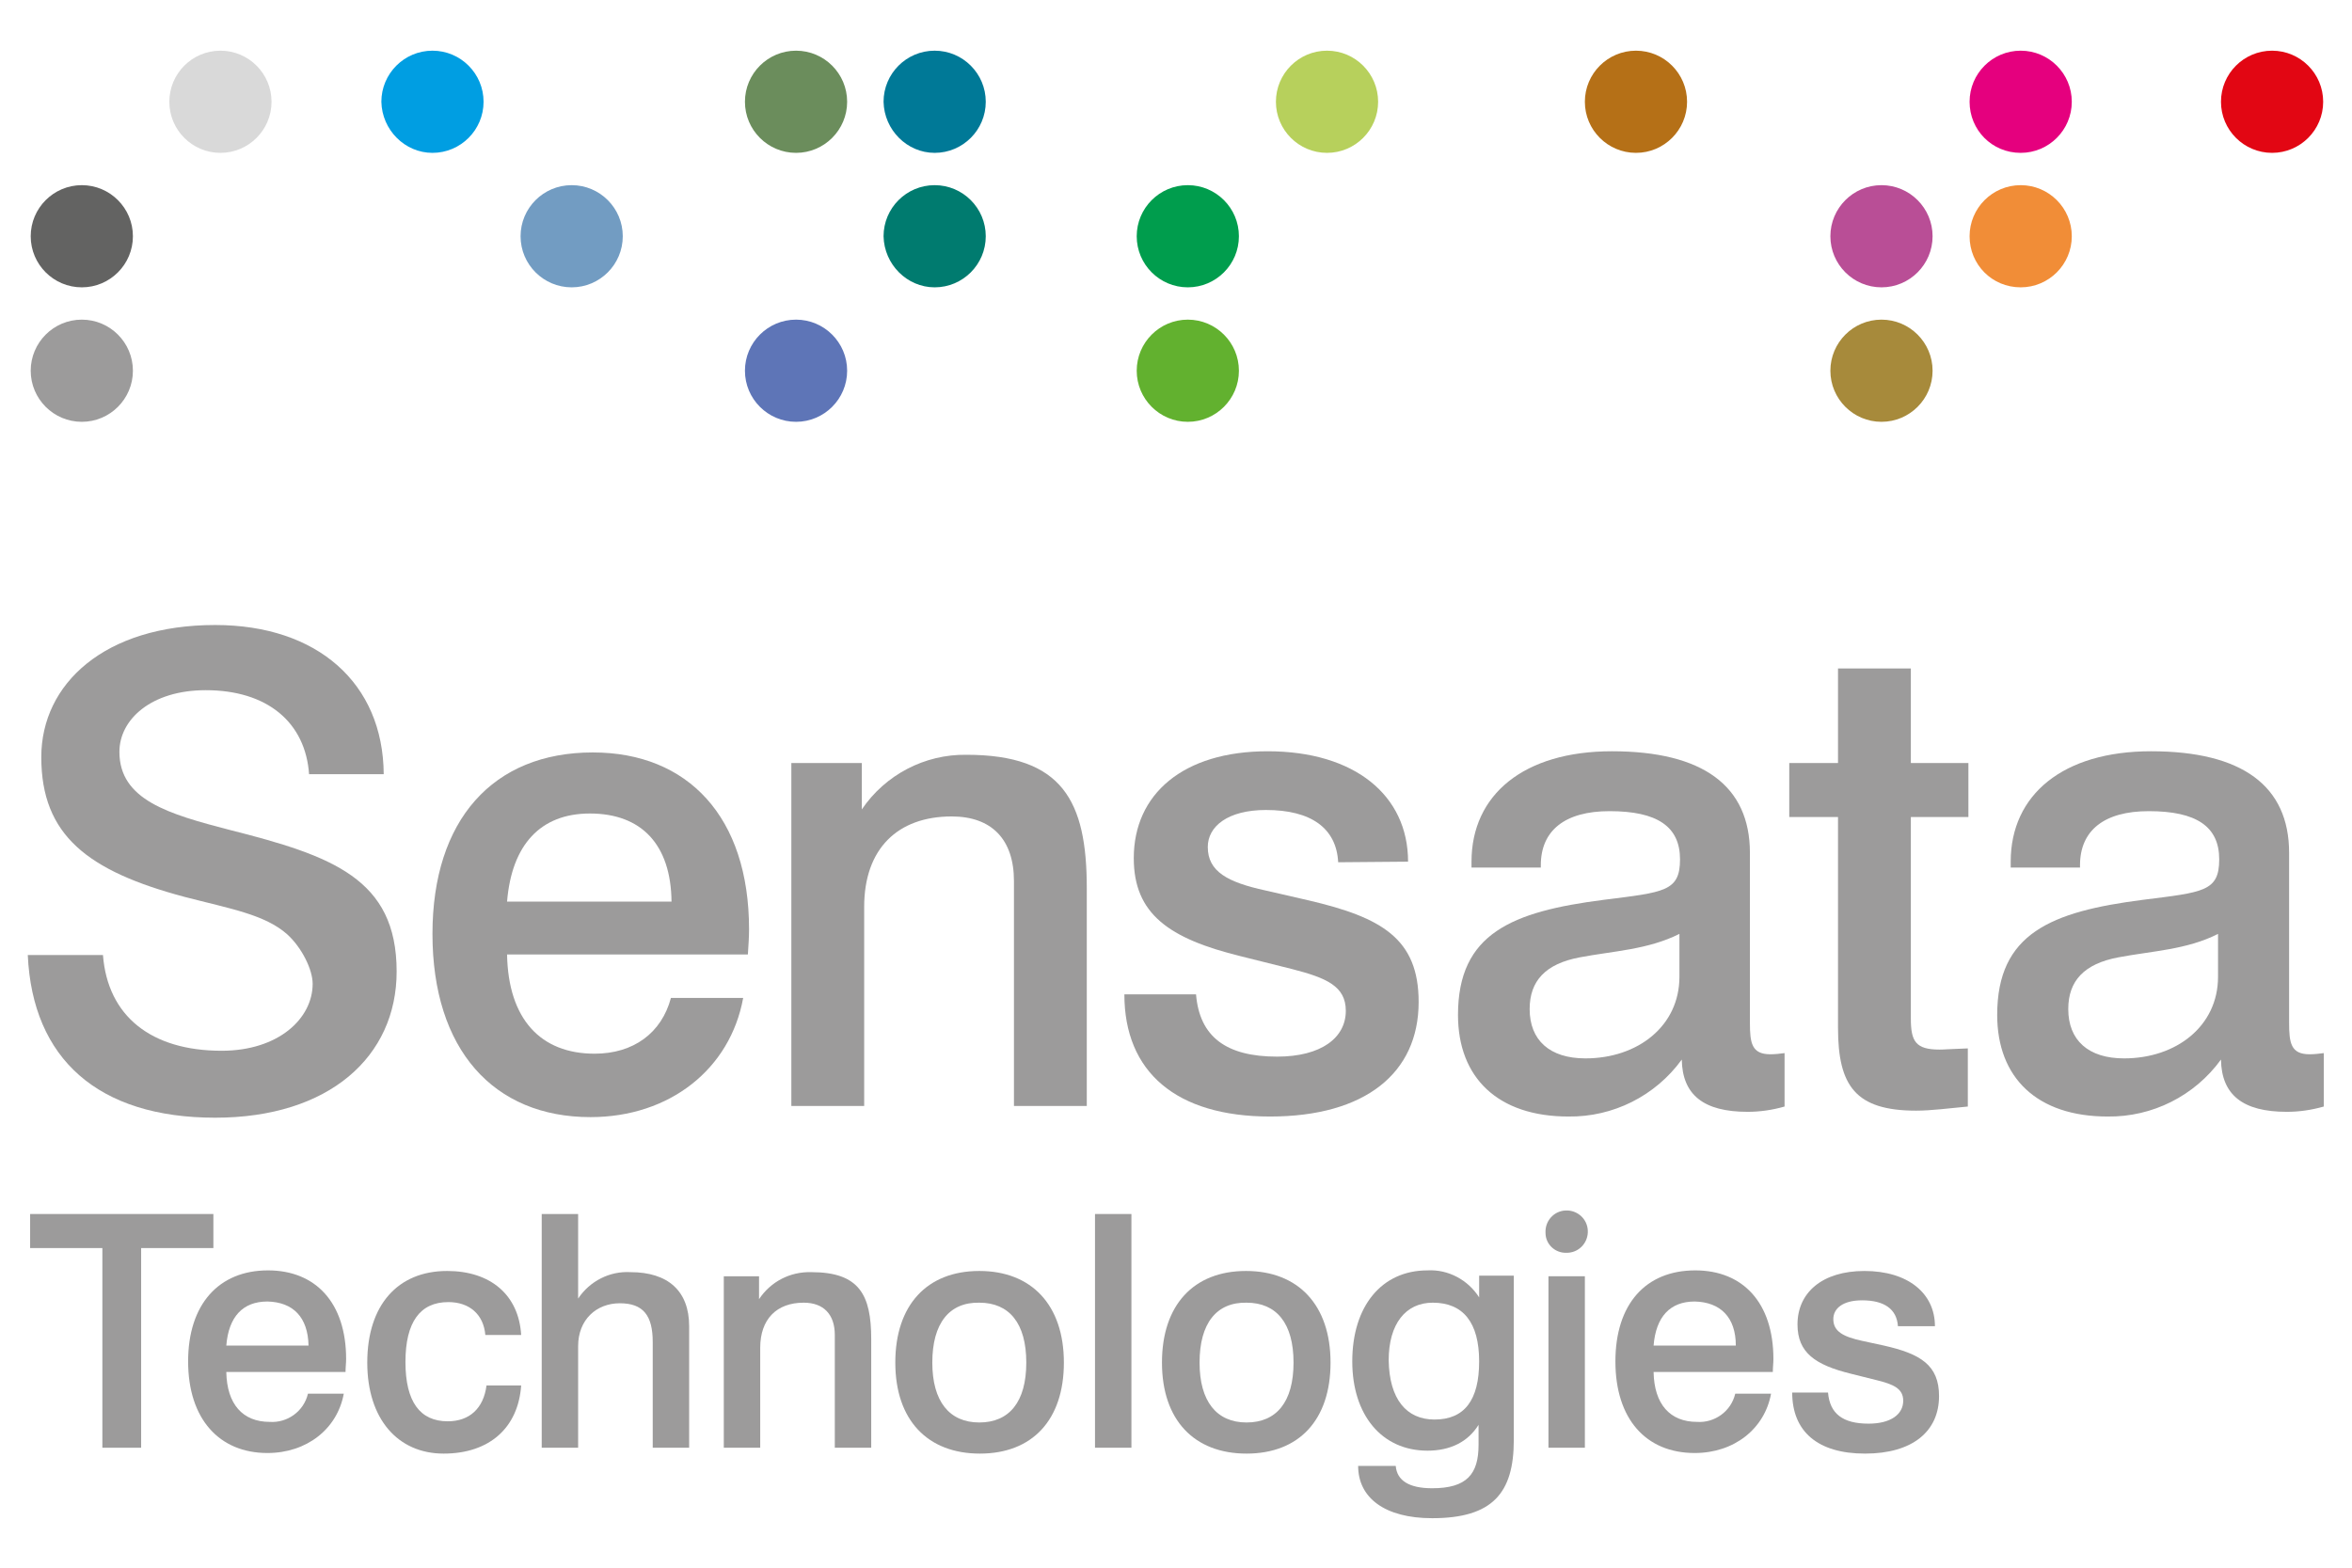 <?xml version="1.0" encoding="UTF-8"?>
<!DOCTYPE svg PUBLIC "-//W3C//DTD SVG 1.1//EN" "http://www.w3.org/Graphics/SVG/1.1/DTD/svg11.dtd">
<!-- Creator: CorelDRAW 2020 (64-Bit) -->
<svg xmlns="http://www.w3.org/2000/svg" xml:space="preserve" width="300mm" height="200mm" version="1.1" style="shape-rendering:geometricPrecision; text-rendering:geometricPrecision; image-rendering:optimizeQuality; fill-rule:evenodd; clip-rule:evenodd"
viewBox="0 0 30000 20000"
 xmlns:xlink="http://www.w3.org/1999/xlink"
 xmlns:xodm="http://www.corel.com/coreldraw/odm/2003">
 <defs>
  <style type="text/css">
   <![CDATA[
    .fil4 {fill:#007997;fill-rule:nonzero}
    .fil5 {fill:#007B6F;fill-rule:nonzero}
    .fil8 {fill:#009D4D;fill-rule:nonzero}
    .fil1 {fill:#009EE2;fill-rule:nonzero}
    .fil6 {fill:#5E75B7;fill-rule:nonzero}
    .fil9 {fill:#62B12F;fill-rule:nonzero}
    .fil16 {fill:#636362;fill-rule:nonzero}
    .fil3 {fill:#6B8D5C;fill-rule:nonzero}
    .fil2 {fill:#729CC2;fill-rule:nonzero}
    .fil0 {fill:#9C9B9B;fill-rule:nonzero}
    .fil13 {fill:#A78A3B;fill-rule:nonzero}
    .fil17 {fill:#B57017;fill-rule:nonzero}
    .fil7 {fill:#B7D05C;fill-rule:nonzero}
    .fil11 {fill:#B94E96;fill-rule:nonzero}
    .fil15 {fill:#D9D9D9;fill-rule:nonzero}
    .fil14 {fill:#E20613;fill-rule:nonzero}
    .fil10 {fill:#E5007E;fill-rule:nonzero}
    .fil12 {fill:#F18D37;fill-rule:nonzero}
   ]]>
  </style>
 </defs>
 <g id="图层_x0020_1">
  <g id="_2419553150896">
   <path class="fil0" d="M391.74 4729.6c0,-359.6 292.18,-651.8 651.8,-651.8 359.6,0 651.8,292.18 651.8,651.8 0,359.62 -292.18,651.8 -651.8,651.8 -359.62,0 -651.8,-292.18 -651.8,-651.8l0 0z"/>
   <path class="fil1" d="M4864.37 1298.36c0,-359.6 292.18,-651.8 651.79,-651.8 359.62,0 651.8,292.18 651.8,651.8 0,359.6 -292.18,651.79 -651.8,651.79 -352.11,-0.01 -644.29,-292.19 -651.79,-651.79z"/>
   <path class="fil2" d="M6639.93 3013.99c0,-359.6 292.18,-651.8 651.8,-651.8 359.6,0 651.8,292.18 651.8,651.8 0,359.6 -292.18,651.79 -651.8,651.79 0,0 0,0 0,0 -359.62,-0.01 -651.8,-292.19 -651.8,-651.79z"/>
   <path class="fil3" d="M9501.82 1298.36c0,-359.6 292.18,-651.8 651.79,-651.8 359.6,0 651.8,292.18 651.8,651.8 0,359.61 -292.18,651.79 -651.8,651.79l0 0c-359.61,-0.01 -651.79,-292.19 -651.79,-651.79l0 0z"/>
   <path class="fil4" d="M11269.88 1298.36c0,-359.6 292.18,-651.8 651.8,-651.8 359.6,0 651.8,292.18 651.8,651.8 0,359.6 -292.18,651.79 -651.8,651.79 0,0 0,0 0,0 -352.13,-0.01 -644.31,-292.19 -651.8,-651.79z"/>
   <path class="fil5" d="M11269.88 3013.99c0,-359.6 292.18,-651.8 651.8,-651.8 359.6,0 651.8,292.18 651.8,651.8 0,359.6 -292.18,651.79 -651.8,651.79 0,0 0,0 0,0 -352.13,-0.01 -644.31,-292.19 -651.8,-651.79z"/>
   <path class="fil6" d="M9501.82 4729.6c0,-359.6 292.18,-651.8 651.79,-651.8 359.6,0 651.8,292.18 651.8,651.8 0,359.62 -292.18,651.8 -651.8,651.8l0 0c-359.61,0 -651.79,-292.18 -651.79,-651.8 0,0 0,0 0,0z"/>
   <path class="fil7" d="M16274.42 1298.36c0,-359.6 292.18,-651.8 651.79,-651.8 359.62,0 651.8,292.18 651.8,651.8 0,359.61 -292.18,651.79 -651.8,651.79 -359.61,-0.01 -651.79,-292.19 -651.79,-651.79z"/>
   <path class="fil8" d="M14498.87 3013.99c0,-359.6 292.18,-651.8 651.79,-651.8 359.62,0 651.8,292.18 651.8,651.8 0,359.6 -292.18,651.79 -651.8,651.79 0,0 0,0 0,0 -359.61,-0.01 -651.79,-292.19 -651.79,-651.79z"/>
   <path class="fil9" d="M14498.87 4729.6c0,-359.6 292.18,-651.8 651.79,-651.8 359.62,0 651.8,292.18 651.8,651.8 0,359.62 -292.18,651.8 -651.8,651.8 0,0 0,0 0,0 -359.61,0 -651.79,-292.18 -651.79,-651.8z"/>
   <path class="fil10" d="M25122.26 1298.36c0,-359.6 292.18,-651.8 651.8,-651.8 359.62,0 651.8,292.18 651.8,651.8 0,359.6 -292.18,651.79 -651.8,651.79 0,0 0,0 0,0 -367.1,-0.01 -651.8,-292.19 -651.8,-651.79z"/>
   <path class="fil11" d="M23346.71 3013.99c0,-359.6 292.18,-651.8 651.8,-651.8 359.6,0 651.8,292.18 651.8,651.8 0,359.6 -292.18,651.79 -651.8,651.79 0,0 0,0 0,0 -359.62,-0.01 -651.8,-292.19 -651.8,-651.79 0,0 0,0 0,0z"/>
   <path class="fil12" d="M25122.26 3013.99c0,-359.6 292.18,-651.8 651.8,-651.8 359.62,0 651.8,292.18 651.8,651.8 0,359.6 -292.18,651.79 -651.8,651.79 0,0 0,0 0,0 -367.1,-0.01 -651.8,-292.19 -651.8,-651.79z"/>
   <path class="fil13" d="M23346.71 4729.6c0,-359.6 292.18,-651.8 651.8,-651.8 359.62,0 651.8,292.18 651.8,651.8 0,359.62 -292.18,651.8 -651.8,651.8 0,0 0,0 0,0 -359.62,0 -651.8,-292.18 -651.8,-651.8 0,0 0,0 0,0z"/>
   <path class="fil14" d="M28328.78 1298.36c0,-359.6 292.18,-651.8 651.8,-651.8 359.61,0 651.79,292.18 651.79,651.8 0,359.61 -292.18,651.79 -651.79,651.79 -359.62,-0.01 -651.8,-292.19 -651.8,-651.79z"/>
   <path class="fil15" d="M2159.82 1298.36c0,-359.6 292.18,-651.8 651.8,-651.8 359.62,0 651.8,292.18 651.8,651.8 0,359.61 -292.18,651.79 -651.8,651.79l0 0c-359.62,-0.01 -651.8,-292.19 -651.8,-651.79z"/>
   <path class="fil16" d="M391.74 3013.99c0,-359.6 292.18,-651.8 651.8,-651.8 359.6,0 651.8,292.18 651.8,651.8 0,359.6 -292.18,651.79 -651.8,651.79 -359.62,-0.01 -651.8,-292.19 -651.8,-651.79l0 0z"/>
   <path class="fil17" d="M20215.12 1298.36c0,-359.6 292.18,-651.8 651.79,-651.8 359.6,0 651.8,292.18 651.8,651.8 0,359.6 -292.18,651.79 -651.8,651.79 0,0 0,0 0,0 -359.61,-0.01 -651.79,-292.19 -651.79,-651.79z"/>
   <g>
    <path class="fil0" d="M3942.87 9883.99c-44.95,-674.26 -539.4,-1078.82 -1318.56,-1078.82 -696.73,0 -1101.3,374.59 -1101.3,786.64 0,614.33 629.31,794.14 1408.47,996.41 1303.57,329.65 2127.68,621.83 2127.68,1805.54 0,1086.32 -861.56,1865.47 -2314.98,1865.47 -1490.86,0 -2329.95,-749.19 -2389.89,-2075.23l958.94 -0.02c59.94,779.15 614.33,1221.18 1513.36,1221.18 726.7,0 1161.24,-412.06 1161.24,-854.08 0,-179.81 -134.86,-457 -322.15,-629.31 -284.7,-254.73 -734.2,-329.65 -1311.08,-479.47 -1236.16,-329.65 -1828,-786.64 -1828,-1783.05 0,-936.48 809.12,-1685.66 2217.58,-1685.66 1303.58,0 2142.67,741.68 2150.16,1902.92l-951.47 -0.02 0 7.5zm0 0l0 0 0 0z"/>
   </g>
   <g>
    <path class="fil0" d="M6467.63 12176.48c14.98,824.11 427.03,1266.13 1116.28,1266.13 494.46,0 854.07,-262.21 973.95,-711.72l921.47 -0.02c-164.82,906.51 -936.47,1520.84 -1947.87,1520.84 -1236.16,0 -2015.3,-861.56 -2015.3,-2337.44 0,-1453.42 771.66,-2314.98 2045.27,-2314.98 1213.67,0 1992.82,824.11 1992.82,2255.04 0,97.39 -7.48,209.78 -14.98,322.15l-3071.64 0 0 0zm1056.34 -1798.03c-629.31,0 -996.41,397.07 -1056.34,1123.77l2097.69 0c-7.48,-726.7 -382.06,-1123.77 -1041.35,-1123.77z"/>
   </g>
   <path class="fil0" d="M13862.05 14109.37l-928.99 0 0 -2869.37c0,-531.92 -284.7,-824.1 -794.14,-824.1 -689.25,0 -1116.28,412.05 -1116.28,1153.74l0 2539.73 -928.98 0 0 -4375.22 899.03 0 0 591.86c299.68,-442.02 801.62,-704.23 1333.54,-696.73 1228.66,0 1535.82,591.86 1535.82,1700.65l0 2779.44z"/>
   <path class="fil0" d="M17068.55 11000.28c-22.46,-434.52 -344.61,-666.77 -921.49,-666.77 -486.97,0 -741.68,209.78 -741.68,471.99 0,314.67 254.72,449.51 734.2,554.39l554.39 127.36c928.99,217.26 1400.96,486.97 1400.96,1296.09 0,906.51 -681.74,1460.9 -1895.43,1460.9 -1198.69,0 -1857.97,-569.37 -1857.97,-1558.3l914.01 -0.02c44.95,539.41 382.08,794.14 1033.86,794.14 561.89,0 876.54,-239.75 876.54,-584.36 0,-314.67 -247.23,-419.54 -681.75,-531.93l-659.28 -164.82c-914.01,-224.76 -1363.51,-539.41 -1363.51,-1251.14 0,-816.61 629.31,-1363.52 1708.13,-1363.52 1108.78,0 1790.55,561.9 1790.55,1408.47l-891.53 7.52z"/>
   <g>
    <path class="fil0" d="M20005.36 14244.23c-899.03,0 -1408.47,-494.46 -1408.47,-1296.1 0,-1041.36 689.25,-1318.56 1857.97,-1468.4 771.65,-97.39 973.95,-104.89 973.95,-516.94 0,-419.53 -292.18,-614.33 -899.03,-614.33 -569.37,0 -876.54,247.23 -876.54,689.25l0 29.97 -884.04 0.02 0 -74.92c0,-854.08 666.76,-1408.47 1790.55,-1408.47 1161.24,0 1760.58,442.02 1760.58,1296.09l0 2165.14c0,262.21 22.47,404.55 262.21,404.55 59.94,0 119.88,-7.48 179.81,-14.98l0 681.75c-157.32,44.95 -314.66,67.42 -471.99,67.42 -561.89,0 -831.58,-217.26 -839.09,-666.77 -337.13,464.51 -876.54,734.22 -1445.91,726.72l0 0zm142.34 -2030.28c-434.52,82.4 -636.82,299.68 -636.82,659.28 0,397.07 254.73,629.31 711.72,629.31 666.77,0 1198.69,-412.05 1198.69,-1041.36l0 -546.91c-404.54,202.28 -839.07,217.26 -1273.59,299.68z"/>
   </g>
   <path class="fil0" d="M24373.09 8527.96l0 1206.19 734.21 0 0 689.25 -734.21 0 0 2569.7c0,292.18 59.94,397.07 367.1,397.07 67.42,0 127.36,-7.48 179.81,-7.48l179.81 -7.49 0 741.69c-247.23,22.47 -464.49,52.43 -659.28,52.43 -771.65,0 -996.41,-314.66 -996.41,-1056.34l0 -2689.56 -621.85 -0.02 0 -689.25 621.83 0 0 -1206.19 928.99 0z"/>
   <g>
    <path class="fil0" d="M26882.85 14244.23c-899.03,0 -1408.47,-494.46 -1408.47,-1296.1 0,-1041.36 689.25,-1318.56 1857.97,-1468.4 771.65,-97.39 973.94,-104.89 973.94,-516.94 0,-419.53 -292.18,-614.33 -899.02,-614.33 -569.38,0 -876.54,247.23 -876.54,689.25l0 29.97 -884.03 0.02 0 -74.92c0,-854.08 666.77,-1408.47 1790.55,-1408.47 1161.24,0 1760.59,442.02 1760.59,1296.09l0 2165.14c0,262.21 22.46,404.55 262.21,404.55 59.93,0 119.87,-7.48 179.81,-14.98l0 681.75c-157.33,44.95 -314.67,67.42 -471.99,67.42 -561.89,0 -831.59,-217.26 -839.09,-666.77 -337.13,464.51 -876.56,734.22 -1445.93,726.72l0 0zm134.85 -2030.28c-434.52,82.4 -636.81,299.68 -636.81,659.28 0,397.07 254.73,629.31 711.71,629.31 666.77,0 1198.69,-412.05 1198.69,-1041.36l0 -546.91c-397.05,202.28 -839.07,217.26 -1273.59,299.68z"/>
   </g>
   <polygon class="fil0" points="2721.7,15487.87 2721.7,15922.41 1800.21,15922.41 1800.21,18469.63 1305.75,18469.63 1305.75,15922.41 384.26,15922.41 384.26,15487.87 "/>
   <g>
    <path class="fil0" d="M2886.52 17503.18c7.49,412.05 209.78,636.81 554.4,636.81 224.76,14.99 434.52,-134.85 486.97,-359.6l457 -0.01c-82.4,449.5 -471.98,756.67 -973.94,756.67 -614.33,0 -1011.4,-434.53 -1011.4,-1168.73 0,-726.7 389.57,-1161.23 1018.88,-1161.23 606.85,0 996.42,412.05 996.42,1131.27 0,52.43 -7.49,104.88 -7.49,164.82l-1520.84 0 0 0zm524.43 -899.03c-314.67,0 -494.46,194.8 -524.43,561.9l1048.85 0c-7.48,-359.62 -194.77,-554.39 -524.42,-561.9l0 0z"/>
   </g>
   <path class="fil0" d="M6190.43 17031.19c-22.47,-262.21 -202.28,-419.53 -471.99,-419.53 -359.6,0 -546.91,254.72 -546.91,764.16 0,509.44 187.29,756.67 539.41,756.67 277.2,0 457,-164.82 494.46,-457l442.02 0c-37.45,539.41 -404.56,869.06 -988.93,869.06 -584.36,0 -973.95,-442.03 -973.95,-1161.24 0,-734.2 389.57,-1168.72 1018.88,-1168.72 554.4,0 914.01,307.16 943.98,816.6l-456.97 0z"/>
   <path class="fil0" d="M7374.13 15487.87l0 1078.82c149.84,-224.76 404.56,-352.12 666.77,-337.14 479.47,0 749.18,239.75 749.18,689.25 0,37.45 0,97.39 0,194.8l0 1356.01 -464.48 0.02 0 -1348.53c0,-337.14 -119.88,-494.46 -419.54,-494.46 -299.68,0 -531.93,209.78 -531.93,546.91l0 1296.09 -464.5 -0.01 0 -2981.74 464.5 -0.02z"/>
   <path class="fil0" d="M11112.56 18469.63l-464.51 0 0 -1438.44c0,-262.21 -142.34,-412.05 -397.06,-412.05 -344.62,0 -554.4,209.78 -554.4,576.88l0 1273.61 -464.49 0 0 -2187.62 449.51 0 0 292.18c149.84,-224.76 397.07,-352.12 666.76,-344.62 614.33,0 764.17,292.18 764.17,854.07l0.02 1385.99z"/>
   <g>
    <path class="fil0" d="M13569.87 17383.31c0,734.2 -404.55,1161.24 -1071.33,1161.24 -666.76,0 -1078.82,-427.04 -1078.82,-1161.24 0,-734.2 404.56,-1168.72 1071.34,-1168.72 666.76,0 1078.81,434.52 1078.81,1168.72l0 0zm-1678.17 0c0,494.45 217.26,764.17 599.34,764.17 382.08,0 599.34,-262.22 599.34,-764.17 0,-501.96 -217.26,-764.17 -599.34,-764.17 -382.07,-7.48 -599.34,262.21 -599.34,764.17z"/>
   </g>
   <rect class="fil0" x="13966.94" y="15487.89" width="464.49" height="2981.74"/>
   <g>
    <path class="fil0" d="M16971.17 17383.31c0,734.2 -404.56,1161.24 -1071.34,1161.24 -666.76,0 -1078.81,-427.04 -1078.81,-1161.24 0,-734.2 404.55,-1168.72 1071.33,-1168.72 666.78,0 1078.82,434.52 1078.82,1168.72l0 0zm-1670.68 0c0,494.45 217.26,764.17 599.34,764.17 382.09,0 599.35,-262.22 599.35,-764.17 0,-501.96 -217.26,-764.17 -599.35,-764.17 -382.08,-7.48 -599.34,262.21 -599.34,764.17l0 0z"/>
   </g>
   <g>
    <path class="fil0" d="M18207.31 18507.08c-584.36,0 -958.96,-457.01 -958.96,-1138.76 0,-704.23 374.58,-1161.23 958.96,-1161.23 262.21,-14.99 516.94,119.87 659.28,344.61l0 -277.19 442.02 0.01 0 2097.72c0,674.26 -269.71,996.41 -1041.37,996.41 -606.84,0 -943.97,-262.21 -943.97,-666.76l479.48 -0.02c14.99,187.29 172.31,284.7 464.49,284.7 442.02,0 591.86,-179.81 591.86,-554.4l0 -254.73c-134.85,217.27 -359.61,329.64 -651.79,329.64l0 0zm89.9 -397.07c382.09,0 569.38,-247.23 569.38,-741.69 0,-494.45 -202.28,-749.18 -591.86,-749.18 -344.62,0 -561.9,269.71 -561.9,734.2 7.52,494.46 224.78,756.67 584.38,756.67l0 0z"/>
   </g>
   <rect class="fil0" x="19750.63" y="16282" width="464.49" height="2187.62"/>
   <path class="fil0" d="M19713.18 15727.61c-7.49,-149.84 104.89,-277.19 254.73,-284.69 149.84,-7.49 277.19,104.89 284.69,254.73 7.49,149.84 -104.89,277.19 -254.73,284.69 -7.48,0 -7.48,0 -14.98,0 -142.36,7.49 -269.71,-104.89 -269.71,-254.73 0,0 0,0 0,0z"/>
   <g>
    <path class="fil0" d="M21091.67 17503.18c7.49,412.05 209.78,636.81 554.4,636.81 224.76,14.99 434.52,-134.85 486.97,-359.6l456.99 -0.01c-82.41,449.5 -471.99,756.67 -973.95,756.67 -621.83,0 -1011.39,-434.53 -1011.39,-1168.73 0,-726.7 382.08,-1161.23 1018.88,-1161.23 606.84,0 996.41,412.05 996.41,1131.27 0,52.43 -7.48,104.88 -7.48,164.82l-1520.83 0 0 0zm524.43 -899.03c-314.67,0 -494.46,194.8 -524.43,561.9l1048.85 0c0,-359.62 -194.79,-554.39 -524.42,-561.9l0 0z"/>
   </g>
   <path class="fil0" d="M24208.27 16918.82c-14.98,-217.26 -172.31,-329.65 -457,-329.65 -247.23,0 -367.1,104.89 -367.1,239.75 0,157.32 127.35,224.76 367.1,277.19l277.19 59.94c464.49,104.89 704.23,247.23 704.23,644.29 0,449.51 -337.13,734.21 -943.97,734.21 -606.85,0 -929,-284.7 -929,-779.16l457.03 0c22.46,269.71 187.29,397.07 516.94,397.07 284.69,0 442.02,-119.87 442.02,-292.18 0,-157.32 -127.36,-209.78 -337.14,-262.21l-329.64 -82.41c-457.01,-112.37 -681.75,-269.71 -681.75,-629.31 0,-404.55 314.66,-681.75 854.07,-681.75 554.39,0 899.03,284.7 899.03,704.24l-472.01 -0.02z"/>
  </g>
 </g>
</svg>
